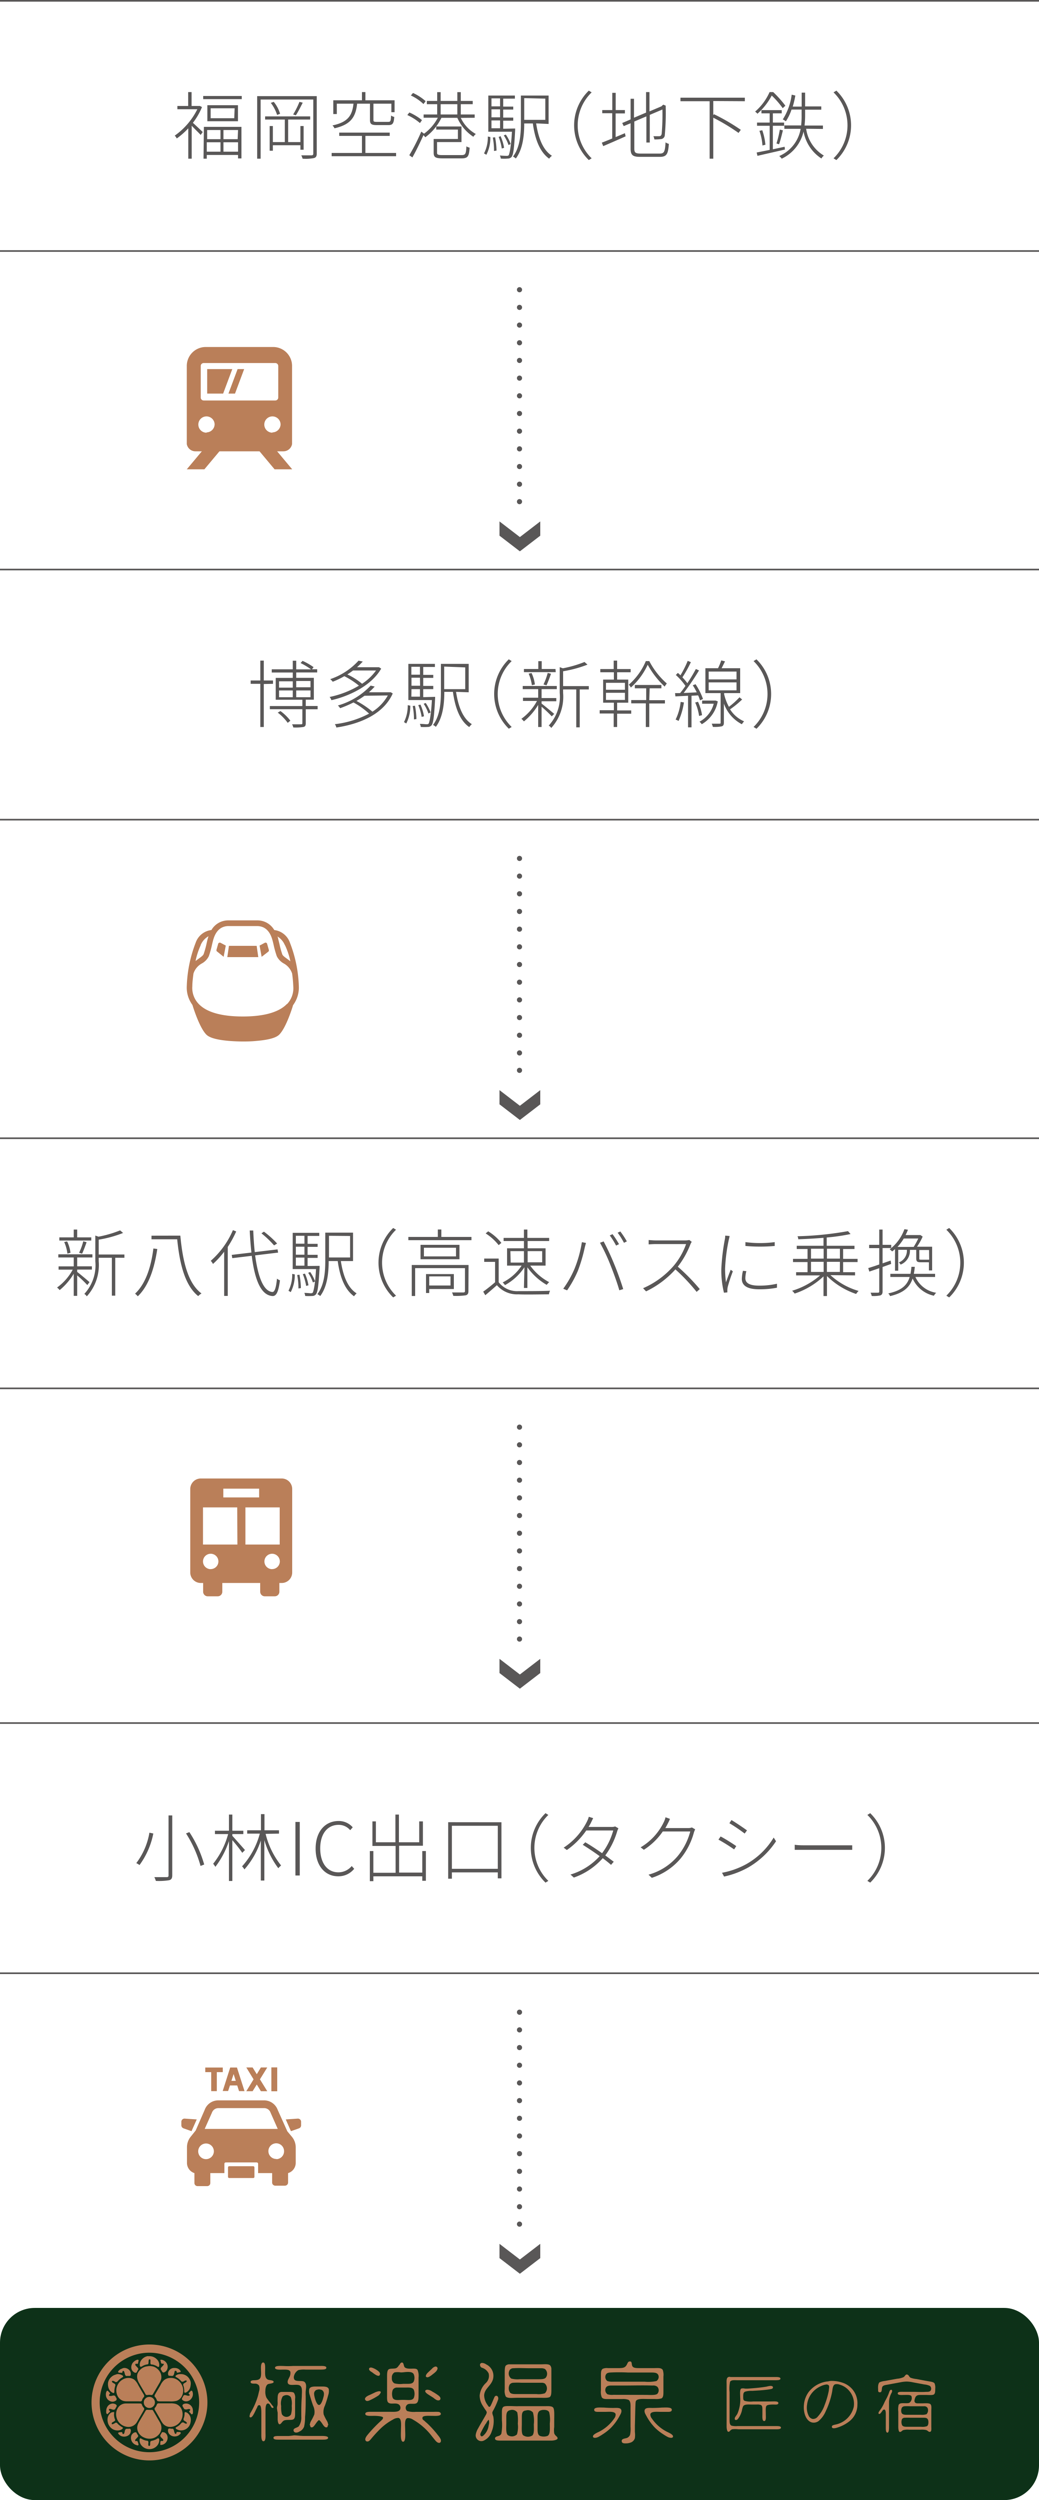 <?xml version="1.0" encoding="UTF-8"?>
<svg xmlns="http://www.w3.org/2000/svg" id="レイヤー_1" data-name="レイヤー 1" viewBox="0 0 164.6 395.91">
  <defs>
    <style>.cls-1,.cls-3,.cls-4{fill:none;stroke:#595757;}.cls-1{stroke-miterlimit:10;stroke-width:0.26px;}.cls-2{fill:#595757;}.cls-3,.cls-4{stroke-linecap:round;stroke-linejoin:round;stroke-width:0.82px;}.cls-4{stroke-dasharray:0 2.8;}.cls-5,.cls-7{fill:#ba7f59;}.cls-6{fill:#0d3118;}.cls-7{fill-rule:evenodd;}</style>
  </defs>
  <line class="cls-1" y1="0.13" x2="164.6" y2="0.13"></line>
  <line class="cls-1" x1="164.6" y1="39.75" y2="39.75"></line>
  <line class="cls-1" y1="90.19" x2="164.6" y2="90.19"></line>
  <line class="cls-1" x1="164.6" y1="129.8" y2="129.8"></line>
  <path class="cls-2" d="M32,16.83a10.69,10.69,0,0,1-1.44,2.49c.39.35,1.31,1.21,1.56,1.46l-.33.46c-.27-.31-1-1-1.42-1.46V25h-.54V20.19A11.92,11.92,0,0,1,28,21.8a1.47,1.47,0,0,0-.32-.45,11.21,11.21,0,0,0,3.58-4.18H28.1v-.52h1.71v-2.2h.54v2.2h1.2l.12,0Zm6.3-1.76v.5H32.19v-.5Zm-6,4.89h5.95v5h-.54v-.55H32.76V25h-.52Zm.52.5v1.45h2.11V20.46Zm2.11,3.43V22.4H32.76v1.49Zm2.77-7.36v2.54H32.85V16.53Zm-.53.49H33.37v1.57h3.74Zm.54,3.44H35.4v1.45h2.25Zm0,3.43V22.4H35.4v1.49Z" transform="translate(0 0.13)"></path>
  <path class="cls-2" d="M50.18,24.21c0,.4-.13.6-.43.69a6.81,6.81,0,0,1-1.81.1,3.24,3.24,0,0,0-.21-.53c.76,0,1.43,0,1.61,0s.29-.07.29-.27V15.63H41.29V25h-.55V15.09h9.44Zm-2.59-.63v-.71H43.23v.87h-.51V19.83h.51v2.54h1.89V18.8H42v-.5h7.14v.5H45.65v3.57h1.94V19.83h.51v3.75ZM43.37,16a5.32,5.32,0,0,1,1,1.89l-.47.18a6.34,6.34,0,0,0-1-1.91Zm4.59.13c-.34.67-.74,1.47-1.09,2L46.44,18a13.4,13.4,0,0,0,1-2Z" transform="translate(0 0.13)"></path>
  <path class="cls-2" d="M62.75,24.09v.52H52.54v-.52h4.8v-2.7h-3.6v-.52h8v.52H57.89v2.7Zm-6.17-7.8c-.24,2.13-1,3.3-3.59,3.9a1.53,1.53,0,0,0-.32-.46c2.46-.51,3.12-1.57,3.33-3.44H53.36v1.64H52.8V15.75h4.54v-1.3h.55v1.3h4.62v1.89H62V16.29H59.16v2.57c0,.27.08.31.56.31h1.77c.37,0,.43-.11.46-1a1.79,1.79,0,0,0,.51.22c-.07,1-.24,1.29-.91,1.29H59.7c-.85,0-1.09-.16-1.09-.82V16.29Z" transform="translate(0 0.13)"></path>
  <path class="cls-2" d="M66.53,19.36a8.38,8.38,0,0,0-2-1.27l.32-.41a8.81,8.81,0,0,1,2,1.21ZM73,18.54a5.73,5.73,0,0,0,2.38,2.55,1.81,1.81,0,0,0-.39.44,6.89,6.89,0,0,1-2.54-3H69.93a8.26,8.26,0,0,1-2.56,3.08,1.71,1.71,0,0,0-.29-.33c-.52,1.16-1.19,2.54-1.75,3.52l-.49-.35a31.49,31.49,0,0,0,1.9-3.74l.44.33v0a7.3,7.3,0,0,0,2.18-2.53H67.11V18h2.15V16.37H67.62v-.52h1.64V14.46h.55v1.39h2.64V14.46H73v1.39h1.89v.52H73V18h2.2v.52Zm-5.91-2.19a7.42,7.42,0,0,0-2-1.36l.34-.4a8.13,8.13,0,0,1,2,1.3Zm6,8.08c.64,0,.74-.17.8-1.39a1.32,1.32,0,0,0,.51.21c-.09,1.39-.28,1.7-1.28,1.7H70.17c-1.15,0-1.47-.15-1.47-.9V21.88h3.84V20.39H69.11V19.9h4v2.47H69.24v1.68c0,.31.14.38.92.38ZM69.81,18h2.64V16.37H69.81Z" transform="translate(0 0.13)"></path>
  <path class="cls-2" d="M76.68,24.16a5.55,5.55,0,0,0,.6-2.67l.4.08a5.81,5.81,0,0,1-.63,2.81Zm4.93-3.94s0,.18,0,.28c-.15,2.9-.29,3.89-.58,4.24a.79.79,0,0,1-.61.24,5.88,5.88,0,0,1-1.09,0,1.35,1.35,0,0,0-.14-.49c.47.05.9.06,1.06.06s.27,0,.35-.13.37-1.16.5-3.69H77.36V15h4.21v.49H79.72v1.26h1.59v.47H79.72v1.27h1.59v.49H79.72v1.28Zm-3.75-4.77v1.26h1.36V15.45Zm1.36,1.73H77.86v1.27h1.36Zm-1.36,3h1.36V18.94H77.86Zm.57,1.43a11.71,11.71,0,0,1,.23,2.11l-.4.06a10.92,10.92,0,0,0-.19-2.13Zm.87-.18a7.41,7.41,0,0,1,.56,1.85l-.37.11A8,8,0,0,0,79,21.56Zm1.26,1.41a6.73,6.73,0,0,0-.75-1.53l.32-.13a6.12,6.12,0,0,1,.77,1.5Zm4.38-3.43c.35,2.33,1.08,4.23,2.5,5.13A1.76,1.76,0,0,0,87,25c-1.46-1.05-2.23-3-2.59-5.58H83.05c0,1.74-.17,4-1.33,5.55a2.26,2.26,0,0,0-.45-.31c1.15-1.51,1.25-3.68,1.25-5.37V15h4.39v4.5Zm-1.89-4v3.44h3.34V15.49Z" transform="translate(0 0.13)"></path>
  <path class="cls-2" d="M93.28,14.22l.45.28a7.27,7.27,0,0,0,0,10.44l-.45.28a7.66,7.66,0,0,1,0-11Z" transform="translate(0 0.13)"></path>
  <path class="cls-2" d="M97.53,21.58c.47-.2,1-.42,1.47-.62l.11.5c-1.25.56-2.55,1.13-3.55,1.55l-.22-.55c.45-.17,1-.39,1.65-.66v-4H95.41V17.3H97V14.57h.54V17.3H99v.53H97.53Zm7,2.61c.71,0,.82-.35.91-1.78a1.45,1.45,0,0,0,.52.24c-.11,1.57-.31,2.06-1.43,2.06h-3.11c-1.17,0-1.52-.26-1.52-1.32v-4l-1.09.45-.24-.49,1.33-.57V15.51h.54v3l1.91-.81V14.45h.54v3.06l1.89-.8.18-.17.11-.1.39.16,0,.13a38.64,38.64,0,0,1-.14,4.53.66.66,0,0,1-.65.64,6.9,6.9,0,0,1-1,.05,1.78,1.78,0,0,0-.16-.51c.32,0,.76,0,.92,0s.32-.06.39-.36a34.91,34.91,0,0,0,.12-3.87l-2,.85v4.38h-.54V18.3l-1.91.81v4.31c0,.6.17.77,1,.77Z" transform="translate(0 0.13)"></path>
  <path class="cls-2" d="M113,15.87V18.1l.12-.14a32.25,32.25,0,0,1,4.24,2.47l-.36.49a31.37,31.37,0,0,0-4-2.41V25h-.58v-9.1h-4.62v-.56H118v.56Z" transform="translate(0 0.13)"></path>
  <path class="cls-2" d="M124,17A14.28,14.28,0,0,0,122.26,15,10.25,10.25,0,0,1,120,17.88a3.81,3.81,0,0,0-.37-.34,8.83,8.83,0,0,0,2.29-3.09h.57a17.12,17.12,0,0,1,1.93,2.16Zm.35,6.55c-1.55.36-3.16.72-4.35,1l-.13-.53,2.06-.41V19.79h-2v-.51h2V17.82h-1.3v-.51h3.21v.51h-1.4v1.46h1.78v.51h-1.78v3.72l1.86-.4Zm-3.59-3.06a9.86,9.86,0,0,1,.5,2.3l-.47.12a8.89,8.89,0,0,0-.48-2.32Zm2.25,2.1a16.08,16.08,0,0,0,.53-2.2l.49.12c-.18.74-.4,1.63-.61,2.21Zm4.7-2.33a5.92,5.92,0,0,0,2.81,4.25,1.57,1.57,0,0,0-.39.46,6.44,6.44,0,0,1-2.83-4.27A6.32,6.32,0,0,1,123.84,25a2.16,2.16,0,0,0-.39-.42,5.75,5.75,0,0,0,3.39-4.31h-2.58v-.54h2.66a13.89,13.89,0,0,0,.07-1.68v-.83H125.4a8,8,0,0,1-.9,1.86,3.18,3.18,0,0,0-.49-.3,9.51,9.51,0,0,0,1.41-3.92L126,15a14.94,14.94,0,0,1-.41,1.75H127V14.54h.55v2.18h2.56v.52h-2.56v.83a14,14,0,0,1-.09,1.68h2.91v.54Z" transform="translate(0 0.13)"></path>
  <path class="cls-2" d="M132.5,25.22l-.45-.28a7.27,7.27,0,0,0,0-10.44l.45-.28a7.66,7.66,0,0,1,0,11Z" transform="translate(0 0.13)"></path>
  <path class="cls-2" d="M41.79,108.19V115h-.55v-6.84H39.71v-.53h1.53v-3.15h.55v3.15h1.46v.53Zm8.53,4H48.44v2.21c0,.33-.07.51-.35.59a7.86,7.86,0,0,1-1.63.08,1.71,1.71,0,0,0-.19-.5h1.41c.19,0,.22-.06.22-.18v-2.21H42.75v-.5H47.9v-1H43.68v-3.46h2.7v-.85H43.05v-.51h3.33V104.5h.55v1.37h2.35a11.37,11.37,0,0,0-1.66-1l.31-.35a10.38,10.38,0,0,1,1.75,1l-.26.33h.83v.51H46.93v.85h2.79v3.46H48.44v1h1.88Zm-5.89.28A7.4,7.4,0,0,1,46,114l-.42.34A7.64,7.64,0,0,0,44,112.72Zm-.22-3.71h2.17v-1H44.21Zm0,1.52h2.17v-1.07H44.21Zm2.72-2.57v1h2.26v-1Zm2.26,1.5H46.93v1.07h2.26Z" transform="translate(0 0.13)"></path>
  <path class="cls-2" d="M60.39,105.75c-1.5,2.65-5,4.35-7.89,5a1.6,1.6,0,0,0-.28-.51,15,15,0,0,0,4.64-1.79,12.3,12.3,0,0,0-2.31-1.5,13.06,13.06,0,0,1-1.84.88,1.94,1.94,0,0,0-.4-.41,10.69,10.69,0,0,0,4.49-2.93l.67.14a11.09,11.09,0,0,1-.91.9h3.37l.12,0Zm1.83,3.94c-1.49,3.33-5.28,4.84-8.93,5.39a1.81,1.81,0,0,0-.24-.53,15.43,15.43,0,0,0,5.42-1.67A12.69,12.69,0,0,0,56,111.11a18,18,0,0,1-2.12.91,2.06,2.06,0,0,0-.35-.43,11.41,11.41,0,0,0,5.19-3.15l.64.15a9.93,9.93,0,0,1-.92.91h3.37l.11,0Zm-6.29-3.64c-.28.21-.58.42-.9.62a10.89,10.89,0,0,1,2.33,1.48,8.39,8.39,0,0,0,2.21-2.1Zm1.81,4a12.66,12.66,0,0,1-1.27.82A13.91,13.91,0,0,1,59,112.57,7.25,7.25,0,0,0,61.44,110Z" transform="translate(0 0.13)"></path>
  <path class="cls-2" d="M64,114.22a5.75,5.75,0,0,0,.59-2.68l.41.08a5.94,5.94,0,0,1-.64,2.82Zm4.93-4a1.83,1.83,0,0,1,0,.28c-.15,2.91-.29,3.9-.58,4.25a.77.77,0,0,1-.6.24,8.4,8.4,0,0,1-1.09,0,1.38,1.38,0,0,0-.15-.49c.47,0,.9.06,1.06.06s.27,0,.35-.13.37-1.16.5-3.7H64.69V105H68.9v.49H67.05v1.25h1.59v.48H67.05v1.27h1.59V109H67.05v1.27Zm-3.76-4.76v1.25h1.36v-1.25Zm1.36,1.73H65.19v1.27h1.36Zm-1.36,3h1.36V109H65.19Zm.57,1.44a11.71,11.71,0,0,1,.23,2.11l-.39.06a11,11,0,0,0-.2-2.13Zm.87-.18a7.41,7.41,0,0,1,.56,1.85l-.37.1a8,8,0,0,0-.54-1.87Zm1.26,1.41a6.57,6.57,0,0,0-.75-1.54l.32-.13a7,7,0,0,1,.78,1.5Zm4.38-3.43c.35,2.32,1.08,4.23,2.5,5.12a2.25,2.25,0,0,0-.41.46c-1.46-1-2.23-3-2.59-5.58H70.39c0,1.74-.18,4-1.34,5.54a2.35,2.35,0,0,0-.45-.3c1.15-1.51,1.25-3.68,1.25-5.37V105h4.4v4.5Zm-1.88-4V109h3.33v-3.44Z" transform="translate(0 0.13)"></path>
  <path class="cls-2" d="M80.61,104.28l.45.28a7.26,7.26,0,0,0,0,10.43l-.45.28a7.67,7.67,0,0,1,0-11Z" transform="translate(0 0.13)"></path>
  <path class="cls-2" d="M87.41,113.31a19.46,19.46,0,0,0-1.61-1.52V115h-.54v-3.5A10.19,10.19,0,0,1,83,114.11a2.57,2.57,0,0,0-.4-.41,8.41,8.41,0,0,0,2.47-2.83H82.85v-.51h2.41V109H82.81v-.5h5.4v.5H85.8v1.41h2.33v.51H85.8v.37c.47.35,1.68,1.36,2,1.63Zm.63-7H83v-.5h2.28v-1.24h.54v1.24H88Zm-3.78,2.07a7.15,7.15,0,0,0-.51-1.83l.46-.1a5.92,5.92,0,0,1,.53,1.81Zm1.84-.12a10.53,10.53,0,0,0,.67-1.83l.52.14c-.21.62-.49,1.35-.71,1.83Zm7.18.79H91.84v6h-.55v-6H89.21v.54a7.36,7.36,0,0,1-1.88,5.56,1.22,1.22,0,0,0-.4-.38,6.71,6.71,0,0,0,1.74-5.18v-4.07l.5.18a18.36,18.36,0,0,0,3.43-1l.47.42a19,19,0,0,1-3.86,1.05v2.35h4.07Z" transform="translate(0 0.13)"></path>
  <path class="cls-2" d="M97.77,112.37H100v.52H97.77V115h-.55v-2.14H95v-.52h2.25v-1.19h-1.7v-3.66h1.7v-1.16H95.1v-.51h2.12v-1.34h.55v1.34h2.14v.51H97.77v1.16h1.76v3.66H97.77ZM96,109.1h3V108H96Zm0,1.61h3v-1.13H96Zm6.86-6.15a12.32,12.32,0,0,0,2.78,3.55,3,3,0,0,0-.34.49,13.91,13.91,0,0,1-2.69-3.46,11.06,11.06,0,0,1-2.67,3.61,1.58,1.58,0,0,0-.33-.45,10.14,10.14,0,0,0,2.7-3.74Zm0,6.19h2.48v.52h-2.48V115h-.55v-3.75H100v-.52h2.37v-1.86h-1.8v-.53h4.21v.53h-1.86Z" transform="translate(0 0.13)"></path>
  <path class="cls-2" d="M109.55,110.05v5H109v-5l-2,.1-.06-.52.8,0c.27-.32.56-.72.85-1.14a10.3,10.3,0,0,0-1.52-1.73l.32-.33a4.73,4.73,0,0,1,.41.38,16.91,16.91,0,0,0,1.15-2.29l.5.21a19.48,19.48,0,0,1-1.34,2.4,8.55,8.55,0,0,1,.78.93,25.68,25.68,0,0,0,1.35-2.25l.5.23a39.26,39.26,0,0,1-2.43,3.57l2.07-.1a10.87,10.87,0,0,0-.63-1.12l.44-.17a10.47,10.47,0,0,1,1.18,2.34l-.48.22a5.65,5.65,0,0,0-.29-.79Zm-1.2,1.06a11.08,11.08,0,0,1-.85,2.93,2.92,2.92,0,0,0-.47-.22,8.47,8.47,0,0,0,.8-2.8Zm2.23-.11a8,8,0,0,1,.64,2.12l-.47.13a7.85,7.85,0,0,0-.62-2.13Zm3.13-.06a5.25,5.25,0,0,1-2.54,3.62,1.52,1.52,0,0,0-.36-.4,4.55,4.55,0,0,0,2.26-2.85h-1.84v-.5h2.15Zm3.86-.3a15.34,15.34,0,0,1-1.91,1.56,4.9,4.9,0,0,0,2.22,1.9,2.91,2.91,0,0,0-.35.46,5.93,5.93,0,0,1-2.85-3.27v3c0,.34-.07.5-.32.6a5.91,5.91,0,0,1-1.43.09,2.59,2.59,0,0,0-.18-.51c.58,0,1.08,0,1.22,0s.19,0,.19-.18v-4.66h-2.41v-3.94h2a9,9,0,0,0,.51-1.24l.6.15c-.17.36-.37.75-.54,1.09h2.94v3.94h-2.54v.17a7.54,7.54,0,0,0,.76,2,12.53,12.53,0,0,0,1.67-1.51Zm-5.3-3.18h4.41v-1.24h-4.41Zm0,1.73h4.41v-1.26h-4.41Z" transform="translate(0 0.13)"></path>
  <path class="cls-2" d="M119.84,115.27l-.46-.28a7.26,7.26,0,0,0,0-10.43l.46-.28a7.67,7.67,0,0,1,0,11Z" transform="translate(0 0.13)"></path>
  <line class="cls-3" x1="82.3" y1="45.88" x2="82.3" y2="45.88"></line>
  <line class="cls-4" x1="82.3" y1="48.68" x2="82.3" y2="78.05"></line>
  <line class="cls-3" x1="82.3" y1="79.44" x2="82.3" y2="79.44"></line>
  <polygon class="cls-2" points="85.59 84.83 82.36 87.31 79.13 84.83 79.13 82.57 82.36 85.05 85.59 82.57 85.59 84.83"></polygon>
  <line class="cls-3" x1="82.3" y1="135.94" x2="82.3" y2="135.94"></line>
  <line class="cls-4" x1="82.3" y1="138.74" x2="82.3" y2="168.1"></line>
  <line class="cls-3" x1="82.3" y1="169.5" x2="82.3" y2="169.5"></line>
  <polygon class="cls-2" points="85.59 174.88 82.36 177.36 79.13 174.88 79.13 172.63 82.36 175.11 85.59 172.63 85.59 174.88"></polygon>
  <line class="cls-1" y1="180.25" x2="164.6" y2="180.25"></line>
  <line class="cls-1" x1="164.6" y1="219.86" y2="219.86"></line>
  <path class="cls-2" d="M13.83,203.37a17.57,17.57,0,0,0-1.6-1.53v3.24h-.55v-3.5a10,10,0,0,1-2.23,2.59,2.65,2.65,0,0,0-.41-.41,8.42,8.42,0,0,0,2.48-2.83H9.28v-.52h2.4V199H9.24v-.5h5.4v.5H12.23v1.4h2.33v.52H12.23v.37c.46.35,1.67,1.36,1.95,1.62Zm.63-7.05H9.4v-.5h2.28v-1.24h.55v1.24h2.23Zm-3.78,2.07a6.57,6.57,0,0,0-.51-1.84l.47-.09a5.86,5.86,0,0,1,.53,1.8Zm1.85-.13a9.9,9.9,0,0,0,.66-1.82l.53.14c-.21.61-.49,1.35-.71,1.82Zm7.18.79H18.26v6h-.54v-6H15.64v.55a7.36,7.36,0,0,1-1.89,5.56,1.21,1.21,0,0,0-.39-.39,6.68,6.68,0,0,0,1.74-5.17v-4.07l.5.18a18.36,18.36,0,0,0,3.43-1l.47.41a18.53,18.53,0,0,1-3.86,1.06v2.35h4.07Z" transform="translate(0 0.13)"></path>
  <path class="cls-2" d="M24.92,197.66c-.41,2.68-1.2,5.68-3.09,7.49a4.26,4.26,0,0,0-.43-.42c1.83-1.71,2.58-4.63,2.9-7.15Zm3.65-2.12c.38,4.15,1.23,7.58,3.35,9.16a2.45,2.45,0,0,0-.52.42c-2.07-1.66-2.93-5-3.33-9H24v-.57Z" transform="translate(0 0.13)"></path>
  <path class="cls-2" d="M37.42,194.88a17.19,17.19,0,0,1-1.34,2.46v7.75h-.57v-7a13.4,13.4,0,0,1-1.77,1.94,2.38,2.38,0,0,0-.35-.5,13.5,13.5,0,0,0,3.51-4.86Zm3,3.79c.45,3.36,1.31,5.69,2.73,5.8.38,0,.59-.72.73-2.12a1.5,1.5,0,0,0,.47.27c-.23,1.87-.59,2.51-1.17,2.49-1.9-.12-2.83-2.69-3.3-6.37l-3.08.37-.09-.52,3.12-.37c-.12-1.08-.21-2.26-.27-3.49h.56c.05,1.21.13,2.36.24,3.42l3.61-.43.09.51Zm3-1.58a15.58,15.58,0,0,0-2-1.91l.39-.27a14.69,14.69,0,0,1,2.09,1.88Z" transform="translate(0 0.13)"></path>
  <path class="cls-2" d="M45.7,204.27a5.56,5.56,0,0,0,.59-2.67l.41.08a5.87,5.87,0,0,1-.64,2.81Zm4.93-3.94s0,.19,0,.28c-.16,2.91-.3,3.9-.59,4.24a.74.74,0,0,1-.6.25,8.41,8.41,0,0,1-1.09,0,1.35,1.35,0,0,0-.14-.49c.46,0,.89.06,1,.06s.27,0,.35-.13.38-1.17.5-3.7H46.37v-5.74h4.21v.49H48.73v1.25h1.59v.48H48.73v1.26h1.59v.49H48.73v1.28Zm-3.76-4.76v1.25h1.36v-1.25Zm1.36,1.73H46.87v1.26h1.36Zm-1.36,3h1.36v-1.28H46.87Zm.57,1.43a11.91,11.91,0,0,1,.23,2.12l-.39.06a10.91,10.91,0,0,0-.2-2.13Zm.87-.17a7.41,7.41,0,0,1,.56,1.85l-.37.1a8.48,8.48,0,0,0-.53-1.87Zm1.26,1.4a6.52,6.52,0,0,0-.75-1.53l.32-.13a6.36,6.36,0,0,1,.78,1.5ZM54,199.57c.35,2.32,1.08,4.23,2.5,5.12a2,2,0,0,0-.41.46c-1.46-1.05-2.23-3-2.59-5.58H52.07c0,1.74-.18,4-1.34,5.54a2.08,2.08,0,0,0-.45-.3c1.15-1.51,1.25-3.69,1.25-5.37v-4.37h4.4v4.5Zm-1.88-4V199h3.34V195.6Z" transform="translate(0 0.13)"></path>
  <path class="cls-2" d="M62.29,194.33l.45.28a7.27,7.27,0,0,0,0,10.44l-.45.28a7.66,7.66,0,0,1,0-11Z" transform="translate(0 0.13)"></path>
  <path class="cls-2" d="M74.69,195.75v.51h-10v-.51h4.67v-1.18h.56v1.18Zm-.48,8.57c0,.37-.09.56-.4.67a10.53,10.53,0,0,1-2,.09,2.7,2.7,0,0,0-.2-.54c.89,0,1.59,0,1.79,0s.26-.07.26-.23v-3.62H65.77v4.41h-.54v-4.91h9ZM72.79,197v2.28H66.62V197Zm-.55.46H67.16v1.37h5.08ZM68,204v.63h-.51v-3H71.9V204ZM68,202v1.44h3.37V202Z" transform="translate(0 0.13)"></path>
  <path class="cls-2" d="M79,202.92a3.7,3.7,0,0,0,3.14,1.41c1.2,0,3.78,0,5-.06a2.24,2.24,0,0,0-.18.57c-1.2,0-3.63.06-4.84,0a4.19,4.19,0,0,1-3.4-1.45c-.59.53-1.21,1.06-1.84,1.59l-.33-.57c.56-.39,1.26-.95,1.88-1.48V199.7H76.71v-.53H79ZM79,197.05a8.43,8.43,0,0,0-2.06-1.86l.4-.33a8,8,0,0,1,2.09,1.83Zm4.08,3.5A8.73,8.73,0,0,1,80,203.38a2.93,2.93,0,0,0-.36-.43,7.66,7.66,0,0,0,3-2.66H80.33v-2.74H83V196.4H79.78v-.5H83v-1.32h.55v1.32H87v.5H83.59v1.15h2.84v2.74H84A8.61,8.61,0,0,0,87,202.91a3.1,3.1,0,0,0-.39.43,9.77,9.77,0,0,1-3.06-2.78v3.27H83Zm-2.18-.74H83V198H80.86ZM83.59,198v1.77h2.3V198Z" transform="translate(0 0.13)"></path>
  <path class="cls-2" d="M92.18,196.58l.65.12-.18.67a25.15,25.15,0,0,1-1.09,3.72,17.45,17.45,0,0,1-1.72,3.12l-.61-.26A15.92,15.92,0,0,0,91,200.83,19,19,0,0,0,92.18,196.58Zm2.87.09.58-.21a39.08,39.08,0,0,1,1.68,3.61c.5,1.19,1.12,2.94,1.42,3.94l-.62.19c-.29-1.07-.89-2.71-1.38-3.94A29.69,29.69,0,0,0,95.05,196.67Zm3,.23-.45.22a11.59,11.59,0,0,0-1-1.61l.44-.2A14.62,14.62,0,0,1,98.07,196.9Zm1.24-.44-.44.22a12.64,12.64,0,0,0-1-1.6l.42-.2A13,13,0,0,1,99.31,196.46Z" transform="translate(0 0.13)"></path>
  <path class="cls-2" d="M109.38,196.91a14.11,14.11,0,0,1-2,3.55,31.78,31.78,0,0,1,3.48,3.55l-.5.44a30.15,30.15,0,0,0-3.36-3.56,14.94,14.94,0,0,1-4.65,3.48l-.47-.5a13.56,13.56,0,0,0,4.81-3.51,11,11,0,0,0,2-3.48h-4.87c-.37,0-1,.05-1.06.05v-.69c.07,0,.7.06,1.06.06h4.71a2.67,2.67,0,0,0,.67-.07l.39.3A1.76,1.76,0,0,0,109.38,196.91Z" transform="translate(0 0.13)"></path>
  <path class="cls-2" d="M115.45,196.23a26.67,26.67,0,0,0-.58,4.57,17.21,17.21,0,0,0,.14,2.14c.21-.61.54-1.48.75-2l.34.26a24.83,24.83,0,0,0-.81,2.46,2.43,2.43,0,0,0-.06.51c0,.12,0,.25,0,.36l-.54.05a14.78,14.78,0,0,1-.42-3.71,33.35,33.35,0,0,1,.55-4.69,3.12,3.12,0,0,0,.07-.64l.69.06C115.57,195.78,115.5,196,115.45,196.23Zm2.63,6.05c0,.55.33,1.18,2.15,1.18a12.31,12.31,0,0,0,2.86-.3v.63a14.31,14.31,0,0,1-2.83.25c-1.92,0-2.74-.62-2.74-1.65a6,6,0,0,1,.18-1.28l.54.06A4.62,4.62,0,0,0,118.08,202.28Zm4.65-5.71v.61a26.63,26.63,0,0,1-4.64,0v-.61A18,18,0,0,0,122.73,196.57Z" transform="translate(0 0.13)"></path>
  <path class="cls-2" d="M131.56,201.8a11.13,11.13,0,0,0,4.46,2.5,2.64,2.64,0,0,0-.39.48,12,12,0,0,1-4.62-2.84v3.17h-.55V202a12.34,12.34,0,0,1-4.57,2.72,2.47,2.47,0,0,0-.4-.45,12,12,0,0,0,4.43-2.43h-3.8v-.51h1.81v-1.6h-2.3v-.51h2.3v-1.56h-1.71v-.51h4.24v-1.26c-1.32.11-2.7.18-4,.23a1.14,1.14,0,0,0-.12-.48,52.18,52.18,0,0,0,8-.81l.41.46a31.41,31.41,0,0,1-3.78.55v1.31h4.4v.51h-1.8v1.56h2.29v.51h-2.29v1.6h1.89v.51Zm-3.08-2.62h2v-1.56h-2Zm0,2.11h2v-1.6h-2Zm2.53-3.67v1.56h2.05v-1.56Zm2.05,2.07H131v1.6h2.05Z" transform="translate(0 0.13)"></path>
  <path class="cls-2" d="M139.82,200.51v3.86c0,.37-.1.53-.35.64a5.24,5.24,0,0,1-1.37.09,1.74,1.74,0,0,0-.19-.52h1.17c.15,0,.21-.05.21-.21V200.7l-1.57.54-.17-.56c.47-.14,1.07-.34,1.74-.57v-2.59h-1.6V197h1.6v-2.42h.53V197h1.37v.52a7.05,7.05,0,0,0,2.09-3l.56.09a6.84,6.84,0,0,1-.38.84h2.26l.1,0,.35.25a9.27,9.27,0,0,1-.9,1.6h2.4v3.75h-.51v-1.29a.47.47,0,0,1-.17,0H145.9c-.59,0-.75-.11-.75-.64V197.8h-1a2.34,2.34,0,0,1-1.47,2.33,1.31,1.31,0,0,0-.29-.34,2,2,0,0,0,1.28-2H142.3v3.31h-.51v-3.43a5.81,5.81,0,0,1-.46.38,1.76,1.76,0,0,0-.39-.34l.25-.2h-1.37v2.42l1.28-.44.08.53Zm5.2,1.58a4.34,4.34,0,0,0,3.29,2.5,2,2,0,0,0-.36.47,4.77,4.77,0,0,1-3.37-2.73c-.47,1.41-1.45,2.29-3.57,2.79a1.42,1.42,0,0,0-.29-.43c2.08-.44,3-1.28,3.39-2.6h-3.06v-.5h3.19a11.07,11.07,0,0,0,.15-1.11h.53a8.77,8.77,0,0,1-.15,1.11h3.37v.5ZM143.18,196a8.33,8.33,0,0,1-1,1.33h2.56a10.44,10.44,0,0,0,.73-1.33Zm4,1.82h-1.54v1.35c0,.17,0,.18.32.18h1c.17,0,.22,0,.24,0h0Z" transform="translate(0 0.13)"></path>
  <path class="cls-2" d="M150.37,205.33l-.45-.28a7.27,7.27,0,0,0,0-10.44l.45-.28a7.66,7.66,0,0,1,0,11Z" transform="translate(0 0.13)"></path>
  <line class="cls-3" x1="82.3" y1="226" x2="82.3" y2="226"></line>
  <line class="cls-4" x1="82.3" y1="228.8" x2="82.3" y2="258.16"></line>
  <line class="cls-3" x1="82.3" y1="259.56" x2="82.3" y2="259.56"></line>
  <polygon class="cls-2" points="85.59 264.94 82.36 267.42 79.13 264.94 79.13 262.69 82.36 265.17 85.59 262.69 85.59 264.94"></polygon>
  <path class="cls-5" d="M44.64,234H31.8a1.67,1.67,0,0,0-1.66,1.66v13.23a1.67,1.67,0,0,0,1.66,1.66h.38v1.38a.73.73,0,0,0,.73.73h1.58a.73.73,0,0,0,.73-.73v-1.38h6v1.38a.73.73,0,0,0,.73.73h1.58a.73.73,0,0,0,.73-.73v-1.38h.38a1.66,1.66,0,0,0,1.65-1.66V235.65A1.66,1.66,0,0,0,44.64,234Zm-9.26,1.61h5.67V237H35.38Zm-2,12.75a1.22,1.22,0,1,1,1.22-1.22A1.22,1.22,0,0,1,33.35,248.35Zm4.23-3.9H32.16v-5.88h5.42Zm1.27,0v-5.88h5.43v5.88Zm4.24,3.9a1.22,1.22,0,1,1,1.21-1.22A1.22,1.22,0,0,1,43.09,248.35Z" transform="translate(0 0.13)"></path>
  <line class="cls-1" y1="272.86" x2="164.6" y2="272.86"></line>
  <line class="cls-1" x1="164.6" y1="312.48" y2="312.48"></line>
  <path class="cls-2" d="M24.29,290.22a12.49,12.49,0,0,1-2.19,5,2.57,2.57,0,0,0-.51-.31,11,11,0,0,0,2.08-4.82Zm3-2.86v9.46c0,.51-.15.71-.5.8a10.11,10.11,0,0,1-2.1.11,3.26,3.26,0,0,0-.24-.6c.91,0,1.71,0,1.95,0s.3-.08.3-.3v-9.47ZM30,290a18.51,18.51,0,0,1,2.35,5.13l-.58.23a18.72,18.72,0,0,0-2.3-5.15Z" transform="translate(0 0.13)"></path>
  <path class="cls-2" d="M38.38,293.28a22.35,22.35,0,0,0-1.57-2v6.46h-.54v-6.33a13.82,13.82,0,0,1-2.15,4.09,4.34,4.34,0,0,0-.35-.49,13,13,0,0,0,2.37-4.7H34.05v-.53h2.22v-2.56h.54v2.56h1.74v.53H36.81v.28c.36.39,1.68,1.88,2,2.25Zm3.7-3a12.89,12.89,0,0,0,2.45,5,4.56,4.56,0,0,0-.44.44,13.78,13.78,0,0,1-2.21-4.45v6.4h-.56v-6.34a12.94,12.94,0,0,1-2.6,4.58,2.62,2.62,0,0,0-.37-.49,12.57,12.57,0,0,0,2.81-5.18h-2v-.53h2.18v-2.56h.56v2.56h2.3v.53Z" transform="translate(0 0.13)"></path>
  <path class="cls-2" d="M46.8,288.39h.69v8.48H46.8Z" transform="translate(0 0.13)"></path>
  <path class="cls-2" d="M50,292.62c0-2.71,1.5-4.38,3.65-4.38a2.93,2.93,0,0,1,2.23,1l-.4.46a2.37,2.37,0,0,0-1.83-.85c-1.79,0-2.92,1.44-2.92,3.73s1.1,3.79,2.88,3.79a2.74,2.74,0,0,0,2.11-1l.39.44A3.19,3.19,0,0,1,53.59,297C51.49,297,50,295.33,50,292.62Z" transform="translate(0 0.13)"></path>
  <path class="cls-2" d="M67.47,293v4.71H66.9V297H59.15v.77h-.56V293h.56v3.44h3.52v-4.25H59V288.3h.55v3.31h3.09v-4.39h.56v4.39h3.21V288.3H67v3.86H63.23v4.25H66.9V293Z" transform="translate(0 0.13)"></path>
  <path class="cls-2" d="M79.44,288.44v8.88h-.58v-.94H71.59v1H71v-8.95Zm-.58,7.37V289H71.59v6.81Z" transform="translate(0 0.13)"></path>
  <path class="cls-2" d="M86.42,287l.45.28a7.27,7.27,0,0,0,0,10.44l-.45.28a7.66,7.66,0,0,1,0-11Z" transform="translate(0 0.13)"></path>
  <path class="cls-2" d="M93.61,288.54c-.1.2-.23.42-.37.64h3.59a1.62,1.62,0,0,0,.62-.08l.52.3a3.89,3.89,0,0,0-.2.49,12.21,12.21,0,0,1-1.88,3.8c.49.36.94.71,1.34,1l-.43.5c-.36-.33-.82-.69-1.31-1.06a11,11,0,0,1-4.58,3.07l-.53-.48A10.17,10.17,0,0,0,95,293.81c-.88-.64-1.84-1.28-2.68-1.8l.4-.4c.86.5,1.8,1.12,2.66,1.73a10.73,10.73,0,0,0,1.77-3.6H92.88a12.17,12.17,0,0,1-3.08,3.1l-.5-.38A10.57,10.57,0,0,0,93,288.3a3.84,3.84,0,0,0,.28-.73l.69.22C93.87,288,93.7,288.34,93.61,288.54Z" transform="translate(0 0.13)"></path>
  <path class="cls-2" d="M105.81,288.61a8.25,8.25,0,0,1-.41.75H109a1.53,1.53,0,0,0,.61-.1l.52.3a4.73,4.73,0,0,0-.2.5,11,11,0,0,1-2.08,4.09,10,10,0,0,1-4.59,3.09l-.52-.5a9.26,9.26,0,0,0,4.61-2.93,10.2,10.2,0,0,0,2-3.91H105a10.45,10.45,0,0,1-3,2.9l-.51-.39a9.3,9.3,0,0,0,3.67-4,3.2,3.2,0,0,0,.27-.76l.7.25C106.07,288.1,105.92,288.41,105.81,288.61Z" transform="translate(0 0.13)"></path>
  <path class="cls-2" d="M116.64,292.22l-.34.52a27.73,27.73,0,0,0-2.48-1.55l.34-.5C114.78,291,116.19,291.89,116.64,292.22Zm1.61,2.84a11.87,11.87,0,0,0,4.32-4.2l.37.59a13.28,13.28,0,0,1-4.39,4.14,13.86,13.86,0,0,1-3.84,1.45l-.33-.6A12.89,12.89,0,0,0,118.25,295.06Zm.09-5.33-.37.5a24.93,24.93,0,0,0-2.42-1.64l.33-.5C116.51,288.46,117.89,289.39,118.34,289.73Z" transform="translate(0 0.13)"></path>
  <path class="cls-2" d="M127.38,292.09h6.44c.6,0,1,0,1.19,0v.72c-.21,0-.64,0-1.18,0h-6.45c-.64,0-1.16,0-1.48,0V292C126.21,292.06,126.69,292.09,127.38,292.09Z" transform="translate(0 0.13)"></path>
  <path class="cls-2" d="M137.86,298l-.45-.28a7.27,7.27,0,0,0,0-10.44l.45-.28a7.66,7.66,0,0,1,0,11Z" transform="translate(0 0.13)"></path>
  <line class="cls-3" x1="82.3" y1="318.65" x2="82.3" y2="318.65"></line>
  <line class="cls-4" x1="82.3" y1="321.45" x2="82.3" y2="350.81"></line>
  <line class="cls-3" x1="82.3" y1="352.21" x2="82.3" y2="352.21"></line>
  <polygon class="cls-2" points="85.59 357.59 82.36 360.07 79.13 357.59 79.13 355.33 82.36 357.81 85.59 355.33 85.59 357.59"></polygon>
  <path class="cls-5" d="M31.17,335.5l-1.9-.13a.5.5,0,0,0-.54.5v.57a.51.51,0,0,0,.34.47l1.27.45Z" transform="translate(0 0.13)"></path>
  <path class="cls-5" d="M47.17,335.37l-1.9.13.82,1.86,1.28-.45a.5.5,0,0,0,.33-.47v-.57A.5.5,0,0,0,47.17,335.37Z" transform="translate(0 0.13)"></path>
  <path class="cls-5" d="M46.23,338.23l-.71-.85L44,334a2.3,2.3,0,0,0-2.16-1.52H34.58A2.29,2.29,0,0,0,32.42,334L31,337.25l-.8,1a2.66,2.66,0,0,0-.58,1.66v2.43A1.7,1.7,0,0,0,30.8,344v1.56a.49.49,0,0,0,.49.5h1.54a.49.49,0,0,0,.49-.5V344h2.23v-1.47a.21.21,0,0,1,.21-.22h4.91a.22.22,0,0,1,.22.22V344h2.22v1.49a.5.5,0,0,0,.5.5h1.53a.5.5,0,0,0,.5-.5V344a1.7,1.7,0,0,0,1.21-1.62v-2.41A2.64,2.64,0,0,0,46.23,338.23Zm-13.59,3.56a1.24,1.24,0,1,1,1.24-1.24A1.25,1.25,0,0,1,32.64,341.79ZM32.43,337l1.15-2.58v0a1.07,1.07,0,0,1,1-.71h7.28a1.06,1.06,0,0,1,1,.71v0L44,337Zm11.36,4.76A1.24,1.24,0,1,1,45,340.55,1.24,1.24,0,0,1,43.79,341.79Z" transform="translate(0 0.13)"></path>
  <rect class="cls-5" x="36.12" y="343.04" width="4.19" height="1.87" rx="0.18"></rect>
  <rect class="cls-5" x="42.99" y="327.39" width="0.93" height="3.78"></rect>
  <polygon class="cls-5" points="33.46 331.15 34.35 331.15 34.35 328.14 35.29 328.14 35.29 327.41 32.52 327.41 32.52 328.14 33.46 328.14 33.46 331.15"></polygon>
  <path class="cls-5" d="M36.43,330.12h1.15l.29.9h.87l-1.2-3.74H36.47L35.28,331h.86Zm.58-1.81.34,1.08h-.69Z" transform="translate(0 0.13)"></path>
  <polygon class="cls-5" points="41.33 331.16 40.68 330.1 40.02 331.16 39.02 331.16 40.17 329.28 39.02 327.4 40.02 327.4 40.68 328.47 41.33 327.4 42.34 327.4 41.18 329.28 42.34 331.16 41.33 331.16"></polygon>
  <rect class="cls-6" y="365.48" width="164.6" height="30.43" rx="5.5"></rect>
  <path class="cls-7" d="M115.72,376.29c.26,0,.71,0,1,0h6.15c.29,0,.76,0,.77.25s-.44.25-.74.26c-1,0-2,0-3,0h-3c-.5,0-1.06-.08-1.24.24a5.37,5.37,0,0,0-.08,1.64v3.46c0,.26,0,.56,0,.85,0,.48,0,.85.29,1a2.83,2.83,0,0,0,.95.07h6.13c.34,0,.77,0,.77.25s-.47.26-.74.26h-6a4,4,0,0,0-1,0,1,1,0,0,0-.3.21c-.07.07-.13.2-.31.18s-.26-.5-.26-.84c0-2.22,0-4.4,0-6.64,0-.61-.1-1.24.52-1.22Z" transform="translate(0 0.13)"></path>
  <path class="cls-7" d="M131.59,376.91a5.25,5.25,0,0,1,1.76.24,3.52,3.52,0,0,1,1.3.7,3.38,3.38,0,0,1,1.18,2.81,3.32,3.32,0,0,1-1.32,2.68,5.86,5.86,0,0,1-2,1c-.2.06-.68.16-.72-.12s.24-.31.46-.38a3.73,3.73,0,0,0,3-2.81,3.14,3.14,0,0,0-.7-2.53,3.05,3.05,0,0,0-1.52-1,1.32,1.32,0,0,0-.71-.06c-.42.13-.41.78-.51,1.28a12.62,12.62,0,0,1-1,3,4.09,4.09,0,0,1-1.15,1.56,1.31,1.31,0,0,1-1.06.2c-.94-.27-1.36-1.58-1.24-2.79a4,4,0,0,1,.73-2A4.44,4.44,0,0,1,131,377C131.18,377,131.38,376.93,131.59,376.91Zm-1.53.82a3.78,3.78,0,0,0-1.66,1.41,3.59,3.59,0,0,0-.54,1.52,2.89,2.89,0,0,0,.24,1.74.88.88,0,0,0,.64.53.93.93,0,0,0,.81-.37,5.2,5.2,0,0,0,1.09-1.84,13,13,0,0,0,.66-2.27c0-.24.13-.65,0-.83a.47.47,0,0,0-.42-.14A3,3,0,0,0,130.06,377.73Z" transform="translate(0 0.13)"></path>
  <path class="cls-7" d="M122,377.7c.17,0,.45,0,.45.23s-.22.24-.37.28c-.5.1-1.24.16-1.71.2l-1.2.07a3.61,3.61,0,0,0-1.14.13c-.26.13-.29.37-.29.78s0,.56.24.68a3.59,3.59,0,0,0,1.34.09h1.41c.48,0,.93,0,1.4,0s1.17-.08,1.18.24-.45.25-.76.25-.93,0-1.11.19-.12.79-.12,1.28.09,1.14-.26,1.14-.28-.73-.28-1.11v-.69c0-.34,0-.64-.27-.75a1.62,1.62,0,0,0-.61-.06h-.68c-.66,0-1.27-.08-1.49.27a2.75,2.75,0,0,0-.19.67,3.64,3.64,0,0,1-.52,1.18,1.06,1.06,0,0,1-.19.23.36.36,0,0,1-.31.09c-.18-.06-.15-.32,0-.53s.22-.31.3-.45a5.54,5.54,0,0,0,.44-2.62c0-.45-.09-1.21.17-1.37a1.23,1.23,0,0,1,.56,0,3.75,3.75,0,0,0,.59,0c1-.07,2-.16,2.87-.31A4,4,0,0,1,122,377.7Z" transform="translate(0 0.13)"></path>
  <path class="cls-7" d="M143.62,375.89c.16,0,.27.08.36.21a.94.94,0,0,0,.26.3,3.93,3.93,0,0,0,.95.21c.65.12,1.29.25,1.95.36.39.07.77.11.92.34a1.79,1.79,0,0,1,.1.85c0,.39,0,.72-.2.88s-.86.09-1.29.09H146c-.44,0-.71,0-.91.25a1.37,1.37,0,0,0-.16.36c-.12.37-.08.69.38.72.23,0,.49,0,.73,0,.46,0,1.16-.08,1.37.14s.13.69.13,1.07,0,.78,0,1.18,0,.78,0,1.21.08.89-.24.92a.43.43,0,0,1-.3-.14,1.06,1.06,0,0,0-.27-.15,3,3,0,0,0-.88-.06H144a2.8,2.8,0,0,0-.91.07c-.19.07-.34.32-.54.29s-.25-.53-.24-.93c0-.72,0-1.54,0-2.28a3.19,3.19,0,0,1,.06-1.1l.15-.15c.33-.2,1.16,0,1.53-.15a.91.91,0,0,0,.34-1.06c-.15-.24-.68-.19-1.11-.19s-1.05.08-1.06-.24.6-.25,1.12-.25,1,0,1.34,0c.6,0,1.34.05,2,0,.38,0,.67,0,.79-.27a.58.58,0,0,0-.15-.67,2.59,2.59,0,0,0-.87-.23l-1.83-.34a5.12,5.12,0,0,0-1-.12,5.71,5.71,0,0,0-1,.12l-1.84.34c-.42.08-.86.1-1,.38s0,.86-.37.86-.28-.25-.3-.57,0-.78.21-1a2.82,2.82,0,0,1,.9-.23l1.92-.35a3,3,0,0,0,.91-.21C143.34,376.26,143.38,375.94,143.62,375.89Zm-.73,5.23a1.05,1.05,0,0,0-.06.85c.16.34.6.3,1.11.3h1.94a2.35,2.35,0,0,0,.9-.09.9.9,0,0,0,.16-1,.61.61,0,0,0-.57-.26c-.77,0-1.47,0-2.19,0a8.78,8.78,0,0,0-.89,0A.58.58,0,0,0,142.89,381.12Zm0,1.85a1.32,1.32,0,0,0,0,.9c.15.34.58.3,1.11.3h1.94a2.19,2.19,0,0,0,.9-.09c.18-.1.24-.34.24-.63,0-.5-.19-.7-.64-.71-.76,0-1.48,0-2.19,0a8.94,8.94,0,0,0-.9,0A.52.52,0,0,0,142.87,383Z" transform="translate(0 0.13)"></path>
  <path class="cls-7" d="M141.25,378.32c.15.15.06.35,0,.47a3.3,3.3,0,0,0-.41,1.38c0,1.28,0,2.54,0,3.93,0,.36,0,1-.25,1s-.26-.46-.26-.77c0-.75,0-1.33,0-2.07,0-.3,0-.76-.21-.81s-.32.19-.44.35-.28.41-.45.32.06-.41.11-.48.22-.29.3-.42a7,7,0,0,0,.49-.94c.16-.34.33-.6.48-.95a5.31,5.31,0,0,0,.21-.51C140.91,378.57,141,378.25,141.25,378.32Z" transform="translate(0 0.13)"></path>
  <path class="cls-7" d="M100.7,380.24c.08-.59,1.13-.47,1.9-.47l1.14,0a2.91,2.91,0,0,0,1.07-.1c.31-.2.29-.69.29-1.16v-2.28a2.46,2.46,0,0,0-.1-1.05c-.22-.37-.75-.31-1.3-.3-.84,0-1.56,0-2.35,0-.56,0-1,0-1.17-.31s0-.8-.43-.74c-.27,0-.33.29-.45.5-.23.45-.55.55-1.24.55s-1.17,0-1.76,0a1.73,1.73,0,0,0-.79.1c-.3.17-.31.58-.31,1.05v2.38a2.31,2.31,0,0,0,.13,1.09c.21.3.58.28,1.11.28.72,0,1.4,0,2.12,0a2.55,2.55,0,0,1,1,.12c.4.24.33.89.33,1.52,0,1,0,1.79,0,2.74a4.85,4.85,0,0,1-.08,1.31,1,1,0,0,1-.4.43c-.29.15-.91.11-.92.5s.35.41.68.4a2.17,2.17,0,0,0,.88-.19,1.09,1.09,0,0,0,.53-.64,4,4,0,0,0,0-1v-1C100.61,383.34,100.64,380.63,100.7,380.24ZM96,375.89c.11-.19.29-.28.63-.31a27.07,27.07,0,0,1,2.85,0c.31,0,.61,0,.91,0,.92,0,1.89,0,2.85,0,.52,0,.91.05,1.06.43a.78.78,0,0,1-.31.92,6.32,6.32,0,0,1-1.89.1h-5a2.44,2.44,0,0,1-.88-.1A.8.8,0,0,1,96,375.89Zm1.18,3.22a2.55,2.55,0,0,1-.93-.08.81.81,0,0,1-.29-1c.11-.25.32-.36.72-.39.58,0,1.32,0,1.94,0,1.58,0,3.16-.05,4.78,0a1,1,0,0,1,.74.2.84.84,0,0,1,0,1.11c-.3.26-1.22.17-1.86.17Z" transform="translate(0 0.13)"></path>
  <path class="cls-7" d="M43.3,381.18c-.29.05-.34-.17-.43-.32s-.22-.38-.41-.38c-.4,0-.4.76-.4,1.27v3.35c0,.48.08,1.34-.31,1.36s-.35-.83-.35-1.25c0-1.23,0-2,0-3.16,0-.46,0-1.28-.3-1.3s-.31.27-.41.45c-.21.39-.34.75-.59,1.14-.11.17-.28.41-.48.33s0-.45,0-.59a11.6,11.6,0,0,0,1.26-2.85c.05-.2.1-.43.16-.67a1.43,1.43,0,0,0,0-.91.74.74,0,0,0-.65-.31c-.35,0-.69,0-.69-.26s.34-.27.53-.28c.61,0,1-.1,1.09-.6.15-.67-.17-1.84.24-2.18.4-.16.45.36.45.81,0,.86-.12,1.64.45,1.88.21.1.87.06.89.34s-.66.27-.89.37-.42.49-.42,1.06a2.25,2.25,0,0,0,.17,1.08,7.59,7.59,0,0,0,.59.78c.1.12.2.27.3.4S43.39,381,43.3,381.18Z" transform="translate(0 0.13)"></path>
  <path class="cls-7" d="M80.76,374.28c1.55,0,3.3,0,4.93,0,.49,0,1.25-.1,1.48.19a.87.87,0,0,1,.18.5c0,.22,0,.43,0,.66v2.62c0,.51,0,.95-.21,1.17s-1.06.16-1.64.16H81.84c-.59,0-1.44.13-1.72-.21a2.13,2.13,0,0,1-.16-1.14V375.7c0-.48,0-.95.14-1.19A.84.84,0,0,1,80.76,374.28Zm-.06,1a1,1,0,0,0,.3,1.26,3.9,3.9,0,0,0,1.34.1h2.92c.54,0,1,0,1.21-.26a1,1,0,0,0-.14-1.36,1.23,1.23,0,0,0-.5-.12c-.68,0-1.26,0-1.9,0-.81,0-1.8-.06-2.55,0A.73.73,0,0,0,80.7,375.25Zm0,2.3a1.22,1.22,0,0,0,.11,1.19c.25.26.79.22,1.35.22H85a3.23,3.23,0,0,0,1.31-.12,1.06,1.06,0,0,0,0-1.55.91.91,0,0,0-.52-.12c-1.08,0-2.12,0-3.19,0a11,11,0,0,0-1.29,0A.74.74,0,0,0,80.7,377.55Z" transform="translate(0 0.13)"></path>
  <path class="cls-7" d="M46.41,374.54c.34,0,.89,0,1.38,0h2.79c.43,0,1.11-.05,1.12.27s-.5.29-.89.31c-.89,0-1.54,0-2.4,0a3.9,3.9,0,0,0-1.13.07,1.46,1.46,0,0,0-.7.92.78.78,0,0,0,0,.46c.18.58,1.29.18,1.66.5s.25.9.19,1.45a7.61,7.61,0,0,0,0,.83c0,1.05,0,2.19-.1,3.26a6.61,6.61,0,0,1-.15,1.52,1.38,1.38,0,0,1-.78.81.82.82,0,0,1-.57.14.37.37,0,0,1-.33-.36c0-.36.56-.37.83-.62a2.43,2.43,0,0,0,.4-1.56c0-1.09,0-2,.08-3.12,0-.74.16-1.56-.36-1.81s-1.66.18-1.85-.36c-.11-.33.09-.6.21-.87a1.41,1.41,0,0,0,.19-.9c-.13-.4-.65-.36-1.19-.36-.32,0-1.24.08-1.24-.29s.86-.29,1.31-.29C45.45,374.58,45.91,374.57,46.41,374.54Z" transform="translate(0 0.13)"></path>
  <path class="cls-7" d="M44.58,378.65c.28,0,.69,0,1.08,0s.74,0,.9.14a1.32,1.32,0,0,1,.19.95c0,.72,0,1.44,0,2.22,0,.51,0,.91-.31,1.05s-1,0-1.43.16c-.22.1-.32.29-.5.48-.35.36-.5-.13-.52-.65,0-.34,0-.76,0-1.06a5.81,5.81,0,0,1-.11-.72c0-.19.07-.36.09-.54a3.52,3.52,0,0,0,0-.58C44,379.36,43.91,378.74,44.58,378.65Zm.2.72a2.27,2.27,0,0,0-.24,1.52,4.59,4.59,0,0,0,.11,1.28.85.85,0,0,0,1.45.05,3.85,3.85,0,0,0,.11-1.36,3,3,0,0,0-.13-1.37.86.86,0,0,0-.81-.33A1,1,0,0,0,44.78,379.37Z" transform="translate(0 0.13)"></path>
  <path class="cls-7" d="M82.14,380.91c.42,0,.94,0,1.38,0s.87,0,1.34,0,.86,0,1.37,0,1.18-.07,1.41.23.16,1.38.16,2v1.07a3.47,3.47,0,0,0,0,1,1,1,0,0,0,.27.39c.1.11.28.21.26.42s-.57.34-1,.34-.94,0-1.32,0-.89,0-1.33,0-.9,0-1.29,0c-.81,0-1.71,0-2.64,0-.34,0-.81,0-1.33,0s-1,0-1-.34.54-.34.74-.47a.74.74,0,0,0,.26-.27,7.85,7.85,0,0,0,.09-2.14v-1.12c0-.4,0-.73.17-.94s.65-.19,1.11-.19S81.72,380.93,82.14,380.91Zm3.41.71c-.34.18-.39.58-.39,1.08v1.81c0,.59.06.95.39,1.11a1.77,1.77,0,0,0,1.18,0c.48-.24.37-1.17.37-2a5,5,0,0,0-.1-1.76c-.17-.32-.55-.38-1-.36A1.46,1.46,0,0,0,85.55,381.62Zm-5.34,1.07c0,.29,0,.64,0,1,0,.62-.09,1.51.24,1.8a1.15,1.15,0,0,0,1.45-.12,4.18,4.18,0,0,0,.13-1.7,6.69,6.69,0,0,0-.08-1.77,1,1,0,0,0-1.09-.37C80.27,381.64,80.21,382.05,80.21,382.69Zm2.46,0v1c0,.61-.09,1.5.19,1.81a1.33,1.33,0,0,0,1.47.05c.33-.29.24-1.19.24-1.77a5.26,5.26,0,0,0-.14-1.88,1.05,1.05,0,0,0-1.1-.31C82.76,381.63,82.67,382,82.67,382.65Z" transform="translate(0 0.13)"></path>
  <path class="cls-7" d="M97.56,381.18c.31,0,.75,0,.86.31s-.09.65-.22.88a8.25,8.25,0,0,1-1.45,2,8.13,8.13,0,0,1-1.28,1,7.6,7.6,0,0,1-.72.43c-.17.08-.75.26-.81-.07s.69-.64,1-.79a6.53,6.53,0,0,0,2.37-2.09,1,1,0,0,0,.22-.66c-.09-.51-1.13-.38-1.69-.38-.39,0-.65,0-1,0s-.7,0-.71-.33c0-.46,1-.35,1.55-.35C96.36,381.18,97,381.2,97.56,381.18Z" transform="translate(0 0.13)"></path>
  <path class="cls-7" d="M103,381.18c-.31,0-.75,0-.86.31s.09.65.22.88a8.25,8.25,0,0,0,1.45,2,8.13,8.13,0,0,0,1.28,1,7.6,7.6,0,0,0,.72.43c.17.08.75.26.81-.07s-.7-.64-1-.79a6.42,6.42,0,0,1-2.36-2.09,1,1,0,0,1-.23-.66c.09-.51,1.13-.38,1.69-.38.39,0,.65,0,1,0s.7,0,.71-.33c0-.46-1-.35-1.56-.35C104.15,381.18,103.5,381.2,103,381.18Z" transform="translate(0 0.13)"></path>
  <path class="cls-7" d="M46.59,385.53c.4,0,.9.08,1.39.09,1,0,1.8,0,2.86,0,.44,0,1.13,0,1.14.29s-.5.3-.86.3H44.18c-.4,0-.85,0-.86-.28s.35-.28.64-.3c.63,0,1.19,0,1.81,0C46.06,385.61,46.33,385.56,46.59,385.53Z" transform="translate(0 0.13)"></path>
  <path class="cls-7" d="M49.61,380c.16-.07.06.08.13.14l.22.24c.13.16.26.39.59.35s.59-.83.69-1.26a1.7,1.7,0,0,0,.08-.55.7.7,0,0,0-.32-.57,2,2,0,0,0-.89-.11c-.16,0-.76,0-.77-.2s.45-.23.74-.23.68,0,1,0c.44,0,.83,0,1,.37a2,2,0,0,1-.09,1c-.15.58-.32,1.1-.52,1.65a2.22,2.22,0,0,0-.19,1.4,8.46,8.46,0,0,0,.57,1.12c.09.19.22.65,0,.71s-.51-.44-.56-.52c-.15-.27-.27-.49-.55-.5s-.56.42-.72.64-.45.73-.78.55c-.15-.08-.05-.38,0-.5.31-.53.81-.92,1-1.57a1.79,1.79,0,0,0-.33-1.22c-.07-.14,0-.27-.06-.4S49.52,380.18,49.61,380Z" transform="translate(0 0.13)"></path>
  <path class="cls-7" d="M51.45,380c-.16-.07,0,.08-.1.14l-.23.24c-.13.16-.26.39-.59.35s-.59-.83-.69-1.26a2.52,2.52,0,0,1-.08-.55.66.66,0,0,1,.33-.57,1.93,1.93,0,0,1,.88-.11c.16,0,.76,0,.77-.2s-.45-.23-.74-.23-.68,0-1,0c-.44,0-.83,0-1,.37a1.84,1.84,0,0,0,.08,1c.16.58.33,1.1.52,1.65a2.22,2.22,0,0,1,.19,1.4,8.46,8.46,0,0,1-.57,1.12c-.09.19-.22.65,0,.71s.51-.44.56-.52c.15-.27.27-.49.55-.5s.57.42.72.64.44.73.78.55c.16-.08,0-.38,0-.5-.32-.53-.81-.92-.94-1.57a1.79,1.79,0,0,1,.32-1.22c.08-.14,0-.27,0-.4S51.54,380.18,51.45,380Z" transform="translate(0 0.13)"></path>
  <path class="cls-7" d="M49.35,383.19a7.27,7.27,0,0,0-.29.68c0,.1.38-.34.38-.34S49.63,382.81,49.35,383.19Z" transform="translate(0 0.13)"></path>
  <path class="cls-7" d="M51.73,383.19a7.27,7.27,0,0,1,.29.68c0,.1-.38-.34-.38-.34S51.45,382.81,51.73,383.19Z" transform="translate(0 0.13)"></path>
  <path class="cls-7" d="M76.32,374.06a1.17,1.17,0,0,1,.7.23,2,2,0,0,1,1.14,2c-.08,1-.9,1.51-1.27,2.21a1.7,1.7,0,0,0-.19.68,2.65,2.65,0,0,0,.51,1.5c.09.13.19.34.32.34s.23-.25.31-.41c.18-.39.26-.62.43-1,.07-.17.15-.35.36-.35s.38.28.28.61a11.27,11.27,0,0,1-.78,1.73,1,1,0,0,0-.14.35,2.34,2.34,0,0,0,.16.59,4.36,4.36,0,0,1-.25,2.36,2.33,2.33,0,0,1-1.24,1.45.9.9,0,0,1-1.28-1,2.83,2.83,0,0,1,.37-.93c.4-.75.75-1.29,1.17-2.05a1.21,1.21,0,0,0,.19-.45c0-.21-.22-.43-.34-.62s-.28-.43-.37-.59a3,3,0,0,1-.41-1.49,3.14,3.14,0,0,1,1-2,1.54,1.54,0,0,0,.42-1.5,1.74,1.74,0,0,0-1.06-.9.45.45,0,0,1-.29-.34A.31.31,0,0,1,76.32,374.06Zm.64,9.61a13.83,13.83,0,0,0-.69,1.24c-.11.22-.28.49-.09.71s.48-.14.64-.31a2.6,2.6,0,0,0,.6-1.4,1.33,1.33,0,0,0,0-.86h0A1.84,1.84,0,0,0,77,383.67Z" transform="translate(0 0.13)"></path>
  <path class="cls-7" d="M63.65,374c.33-.05.27.51.45.73s.63.25,1.05.24.84-.05,1,.21a2.45,2.45,0,0,1,.16,1.19V379c0,.66,0,1.22-.32,1.43s-1,0-1.39.18a.65.65,0,0,0-.09,1.07,3.67,3.67,0,0,0,1.33.13c.47,0,.93,0,1.41,0h1.47a5.53,5.53,0,0,1,.71,0c.15,0,.41.1.41.32,0,.4-1,.31-1.45.31s-1.4-.08-1.46.27.18.39.34.55.34.3.47.42a16.61,16.61,0,0,1,1.67,1.86,3,3,0,0,1,.36.52c.14.27.11.59-.13.65s-.5-.15-.71-.41l-.5-.62a9.93,9.93,0,0,0-3-2.64,1.39,1.39,0,0,0-.88-.24c-.51.13-.36,1.17-.36,1.86,0,.51.13,1.87-.33,1.88s-.34-1.36-.34-1.84c0-.68.15-1.84-.4-1.93a1.51,1.51,0,0,0-.85.25,8.88,8.88,0,0,0-1.91,1.37,20.11,20.11,0,0,0-1.57,1.7c-.21.25-.4.47-.69.4a.28.28,0,0,1-.17-.12c-.24-.35.29-.9.44-1.09a22.11,22.11,0,0,1,2-2.07c.12-.12.34-.3.31-.5s-.89-.27-1.41-.27-1.38.08-1.4-.3.67-.34,1.08-.34h1.44c.42,0,.92,0,1.39,0,.73,0,1.63.09,1.66-.6a.63.63,0,0,0-.36-.62c-.51-.24-1.27.11-1.61-.29-.19-.23-.15-.72-.15-1.25v-2.76c0-.48,0-1,.24-1.19s.9-.08,1.19-.2a.93.93,0,0,0,.41-.4C63.37,374.32,63.42,374,63.65,374Zm-.16,1.56a3,3,0,0,0-1,0,.91.91,0,0,0-.41.88.87.87,0,0,0,.4.85,3.67,3.67,0,0,0,1.38.08h.74c.49,0,.77-.07.93-.34a1.46,1.46,0,0,0,0-1.21c-.18-.3-.57-.34-1-.33S63.86,375.57,63.49,375.56Zm-1.27,2.77a1.87,1.87,0,0,0,0,1.28c.27.46.89.3,1.66.3s1.4.16,1.67-.3a1.79,1.79,0,0,0,0-1.31c-.25-.41-.76-.34-1.45-.34-.44,0-.93,0-1.29,0A.75.75,0,0,0,62.22,378.33Z" transform="translate(0 0.13)"></path>
  <path class="cls-7" d="M67.46,376.19c0-.35.31-.58.6-.86l.38-.36a1.07,1.07,0,0,1,.49-.33.31.31,0,0,1,.39.25c0,.23-.17.45-.29.57a5.09,5.09,0,0,1-.47.39,3.75,3.75,0,0,1-.5.36C67.9,376.31,67.6,376.44,67.46,376.19Z" transform="translate(0 0.13)"></path>
  <path class="cls-7" d="M58.66,374.8a.53.53,0,0,1,.22,0,2.75,2.75,0,0,1,.82.39c.24.16.57.4.49.7s-.31.22-.53.13a4.09,4.09,0,0,1-.67-.45c-.21-.14-.55-.3-.52-.58A.22.22,0,0,1,58.66,374.8Z" transform="translate(0 0.13)"></path>
  <path class="cls-7" d="M67.68,378.3a1.47,1.47,0,0,1,.8.29,8.46,8.46,0,0,1,1,.64c.15.13.34.3.29.54s-.34.27-.59.17a2.56,2.56,0,0,1-.48-.33c-.3-.21-.62-.38-1-.65S67.19,378.37,67.68,378.3Z" transform="translate(0 0.13)"></path>
  <path class="cls-7" d="M60,378.54c.15,0,.29,0,.32.13s-.23.45-.37.55a10,10,0,0,1-1.19.67c-.19.09-.48.26-.73.17a.38.38,0,0,1-.21-.27c0-.38.61-.6.9-.73l.55-.26A2.54,2.54,0,0,1,60,378.54Z" transform="translate(0 0.13)"></path>
  <path class="cls-5" d="M23.56,373a1.58,1.58,0,0,1,1.27.47,1.21,1.21,0,0,1,.4.9c0,.15,0,.3-.12.32s-.11,0-.16-.05a2.55,2.55,0,0,0-.77-.32c-.15,0-.29,0-.34-.15a1.55,1.55,0,0,1,0-.4c0-.14,0-.28-.14-.28s-.15.15-.16.28,0,.35-.05.44-.19.08-.32.11a1.86,1.86,0,0,0-.61.25l-.14.08a.21.21,0,0,1-.17,0c-.09,0-.11-.16-.11-.3a1.22,1.22,0,0,1,.35-.86,1.6,1.6,0,0,1,.91-.51Z" transform="translate(0 0.13)"></path>
  <path class="cls-5" d="M21.78,373.55c.06,0,.14,0,.16.06a.2.2,0,0,1,0,.17l-.05.15c0,.11,0,.26-.13.28s-.15-.07-.26,0a.11.11,0,0,0-.07.09c0,.09.05.16.09.21s.19.19.28.3a.37.37,0,0,1,.11.19.29.29,0,0,1-.07.19,1.4,1.4,0,0,1-.1.16c0,.08-.1.25-.22.27a.46.46,0,0,1-.31-.1.89.89,0,0,1-.41-.79,1.13,1.13,0,0,1,.3-.77,1.85,1.85,0,0,1,.29-.24A1,1,0,0,1,21.78,373.55Z" transform="translate(0 0.13)"></path>
  <path class="cls-5" d="M25.49,373.55a1,1,0,0,1,.39.09,1.17,1.17,0,0,1,.65.77,1.06,1.06,0,0,1-.1.78.84.84,0,0,1-.22.25c-.09.06-.24.17-.37.13s-.16-.16-.22-.25l-.09-.14a.3.3,0,0,1-.07-.23.39.39,0,0,1,.1-.19c.11-.12.17-.16.28-.3s.11-.11.1-.19a.13.13,0,0,0-.09-.1c-.08,0-.18.05-.24,0s-.11-.17-.14-.26l0-.15C25.38,373.69,25.37,373.58,25.49,373.55Z" transform="translate(0 0.13)"></path>
  <path class="cls-5" d="M23.58,374.56a2.16,2.16,0,0,1,.87.13,2,2,0,0,1,1,1,1.71,1.71,0,0,1,.1.86,2.47,2.47,0,0,1-.3.7l-.92,1.58c-.07.12-.13.27-.25.3a.5.5,0,0,1-.21,0,1.3,1.3,0,0,0-.44,0,.59.59,0,0,1-.23,0c-.1,0-.17-.16-.22-.26-.3-.53-.6-1-.9-1.55a2.34,2.34,0,0,1-.3-.68,1.61,1.61,0,0,1,0-.85,1.87,1.87,0,0,1,.38-.6,1.85,1.85,0,0,1,1.13-.59Z" transform="translate(0 0.13)"></path>
  <path class="cls-5" d="M27.65,374.86a1.16,1.16,0,0,1,.62.15,1.13,1.13,0,0,1,.3.28.2.2,0,0,1,.06.13c0,.11-.19.11-.28.13l-.16.05c-.06,0-.12,0-.16,0s0-.28-.2-.29-.14.07-.17.14-.09.56-.27.65a1,1,0,0,1-.39,0c-.15,0-.26,0-.32-.07a.73.73,0,0,1,0-.58,1,1,0,0,1,.57-.54A1,1,0,0,1,27.65,374.86Z" transform="translate(0 0.13)"></path>
  <path class="cls-5" d="M19.58,374.86a1.08,1.08,0,0,1,.89.32.83.83,0,0,1,.25.65c0,.12,0,.25-.14.28a1,1,0,0,1-.31,0,.73.73,0,0,1-.31,0c-.12-.06-.17-.25-.21-.41s-.08-.38-.23-.38a.13.13,0,0,0-.12.12c0,.06,0,.14-.07.17a.25.25,0,0,1-.17,0l-.16,0c-.1,0-.26,0-.28-.11s.07-.19.12-.24a1,1,0,0,1,.44-.28A1.33,1.33,0,0,1,19.58,374.86Z" transform="translate(0 0.13)"></path>
  <path class="cls-5" d="M18.59,375.83a1.28,1.28,0,0,1,.78.2c.05,0,.14.09.14.17s-.16.17-.26.23a2.71,2.71,0,0,0-.52.43c-.06.07-.16.2-.26.22a.41.41,0,0,1-.19,0,2.14,2.14,0,0,0-.3-.17c-.08,0-.24-.05-.25.07a.21.21,0,0,0,.09.17.76.76,0,0,0,.16.11c.11.06.26.12.29.23a.44.44,0,0,1,0,.17,2.79,2.79,0,0,0-.15.82c0,.15,0,.29-.07.33s-.2,0-.26-.06a1.29,1.29,0,0,1-.5-.51,1.46,1.46,0,0,1-.16-.51,1.76,1.76,0,0,1,0-.61,1.62,1.62,0,0,1,.51-.84,1.53,1.53,0,0,1,.65-.36A1.45,1.45,0,0,1,18.59,375.83Z" transform="translate(0 0.13)"></path>
  <path class="cls-5" d="M28.59,375.83a1.58,1.58,0,0,1,1.05.34,1.63,1.63,0,0,1,.55.84,1.6,1.6,0,0,1,0,.63,1.64,1.64,0,0,1-.15.54,1.36,1.36,0,0,1-.51.53c-.13.07-.32.13-.34-.07v-.19a2.51,2.51,0,0,0-.15-.83.35.35,0,0,1,0-.18c0-.11.18-.18.28-.24l.16-.11a.21.21,0,0,0,.1-.15c0-.13-.17-.12-.26-.08s-.18.1-.29.16a.26.26,0,0,1-.19,0c-.11,0-.17-.12-.26-.21a2.45,2.45,0,0,0-.53-.42,1.19,1.19,0,0,1-.15-.09c-.05,0-.1-.06-.1-.13s.07-.12.12-.16l.18-.1A1.21,1.21,0,0,1,28.59,375.83Z" transform="translate(0 0.13)"></path>
  <path class="cls-5" d="M20.27,376.44a1.55,1.55,0,0,1,1.05.31,2.76,2.76,0,0,1,.57.8l.49.86.39.65a.5.5,0,0,1,.08.26.29.29,0,0,1-.11.19,1.51,1.51,0,0,0-.22.37c0,.11-.07.22-.18.26a.83.83,0,0,1-.28,0H20a2,2,0,0,1-.51-.08,1.55,1.55,0,0,1-.91-.88,2,2,0,0,1-.14-1,2,2,0,0,1,.33-.87,1.85,1.85,0,0,1,.6-.58,1.76,1.76,0,0,1,.64-.26A1.27,1.27,0,0,1,20.27,376.44Z" transform="translate(0 0.13)"></path>
  <path class="cls-5" d="M27,376.44a1.78,1.78,0,0,1,1,.24,2.11,2.11,0,0,1,.64.58,2,2,0,0,1,.24,1.91,1.49,1.49,0,0,1-.92.9,4,4,0,0,1-1.13.08H25.54c-.26,0-.55,0-.65-.11a1.21,1.21,0,0,1-.09-.2,1.25,1.25,0,0,0-.21-.35c-.05-.06-.11-.11-.11-.2a.58.58,0,0,1,.09-.25c.28-.49.59-1,.86-1.47a2.47,2.47,0,0,1,.55-.77,1.46,1.46,0,0,1,.42-.25A1.51,1.51,0,0,1,27,376.44Z" transform="translate(0 0.13)"></path>
  <path class="cls-5" d="M17,378.46c.07,0,.12.05.15.08a2.29,2.29,0,0,0,.21.23s.09.09.08.14-.17.13-.17.25.07.12.15.13a1.43,1.43,0,0,0,.22,0l.21-.05a.47.47,0,0,1,.31,0,.6.6,0,0,1,.21.28l.09.16a.27.27,0,0,1,0,.2c0,.11-.15.18-.25.23a.91.91,0,0,1-.4.09,1,1,0,0,1-.39-.1,1.09,1.09,0,0,1-.63-.81,1.23,1.23,0,0,1,.05-.64S16.91,378.47,17,378.46Z" transform="translate(0 0.13)"></path>
  <path class="cls-5" d="M30.34,378.46c.1,0,.15.13.17.21a1.12,1.12,0,0,1-.13.94,1.1,1.1,0,0,1-.4.4,1,1,0,0,1-.66.12A.88.88,0,0,1,29,380a.33.33,0,0,1-.18-.22.32.32,0,0,1,.05-.18l.09-.15c.07-.14.11-.31.34-.3a1.67,1.67,0,0,1,.4.1c.13,0,.34.05.35-.1s-.16-.13-.16-.24,0-.1.07-.14l.21-.22A.19.19,0,0,1,30.34,378.46Z" transform="translate(0 0.13)"></path>
  <path class="cls-5" d="M23.64,379.44a.88.88,0,0,1,.82.51.86.86,0,0,1,.08.36.87.87,0,0,1-.26.63.88.88,0,0,1-.62.26.89.89,0,0,1-.88-.88.84.84,0,0,1,.25-.61,1,1,0,0,1,.25-.19A1,1,0,0,1,23.64,379.44Z" transform="translate(0 0.13)"></path>
  <path class="cls-5" d="M25.15,380.46H27a2.71,2.71,0,0,1,.84.09,1.57,1.57,0,0,1,.95.9,2.1,2.1,0,0,1,.14.79,2,2,0,0,1-.17.76,2,2,0,0,1-1.6,1.18,1.47,1.47,0,0,1-1.33-.49,3.72,3.72,0,0,1-.37-.57c-.27-.49-.56-1-.84-1.47a.83.83,0,0,1-.14-.32.43.43,0,0,1,.12-.23,1.4,1.4,0,0,0,.22-.38.55.55,0,0,1,.11-.2A.35.35,0,0,1,25.15,380.46Z" transform="translate(0 0.13)"></path>
  <path class="cls-5" d="M20,380.48h2.07c.16,0,.27,0,.35.07a.61.61,0,0,1,.09.2,1.51,1.51,0,0,0,.22.37.34.34,0,0,1,.12.2.51.51,0,0,1-.11.29c-.05.09-.1.19-.14.25l-.58,1c-.1.16-.18.34-.29.5a1.55,1.55,0,0,1-1.53.83,2,2,0,0,1-1.48-.9,2.06,2.06,0,0,1-.32-1.25,1.78,1.78,0,0,1,.3-.89,1.45,1.45,0,0,1,.63-.54,1.47,1.47,0,0,1,.66-.13Z" transform="translate(0 0.13)"></path>
  <path class="cls-5" d="M17.83,380.49a1.15,1.15,0,0,1,.41.08c.1.05.24.14.25.27a.35.35,0,0,1-.06.18l-.09.15a.54.54,0,0,1-.2.28c-.13.05-.33,0-.48-.06s-.4-.11-.4.07,0,.1.07.13.09.05.09.12,0,.11-.07.14l-.12.11-.1.12a.2.2,0,0,1-.13.08c-.1,0-.14-.11-.17-.2a1.64,1.64,0,0,1,0-.32,1.18,1.18,0,0,1,.15-.58,1.05,1.05,0,0,1,.58-.51A1.52,1.52,0,0,1,17.83,380.49Z" transform="translate(0 0.13)"></path>
  <path class="cls-5" d="M29.46,380.49a1.06,1.06,0,0,1,.59.17,1.12,1.12,0,0,1,.51,1,1.2,1.2,0,0,1,0,.33c0,.1-.08.2-.16.21a.22.22,0,0,1-.14-.08l-.1-.12-.1-.12c-.05,0-.09-.07-.08-.14s.05-.09.08-.12.08-.06.08-.13a.13.13,0,0,0-.12-.12.69.69,0,0,0-.22,0l-.18.05a.79.79,0,0,1-.2,0c-.24,0-.28-.13-.37-.29s-.06-.1-.09-.16a.29.29,0,0,1-.05-.18c0-.11.13-.19.22-.24A1.06,1.06,0,0,1,29.46,380.49Z" transform="translate(0 0.13)"></path>
  <path class="cls-5" d="M24,381.5a.32.32,0,0,1,.13,0c.11.05.16.18.22.28.18.31.38.65.54.94s.25.41.37.63a2,2,0,0,1,.29.69,1.6,1.6,0,0,1-.48,1.45,1.91,1.91,0,0,1-1.42.57,2,2,0,0,1-.81-.18,1.77,1.77,0,0,1-1-1,1.5,1.5,0,0,1-.07-.85,2.45,2.45,0,0,1,.3-.69c.18-.32.36-.62.55-.94l.36-.62c.07-.12.13-.26.26-.29a.61.61,0,0,1,.19,0l.18,0A2.33,2.33,0,0,0,24,381.5Z" transform="translate(0 0.13)"></path>
  <path class="cls-5" d="M29.36,381.85h.05a1,1,0,0,1,.28.13,1.35,1.35,0,0,1,.5.74,1.76,1.76,0,0,1,0,.73A1.82,1.82,0,0,1,30,384a1.54,1.54,0,0,1-.95.7,1.5,1.5,0,0,1-.73,0,1,1,0,0,1-.29-.13c-.06,0-.2-.1-.2-.21s.06-.1.11-.13a4.73,4.73,0,0,0,.44-.28,2.72,2.72,0,0,0,.24-.24c.07-.07.16-.2.28-.22a.37.37,0,0,1,.17,0c.1.05.17.11.28.16s.24.05.26-.05-.17-.24-.25-.29-.26-.13-.28-.24,0-.21.05-.3a2.15,2.15,0,0,0,.11-.62C29.25,382.06,29.2,381.87,29.36,381.85Z" transform="translate(0 0.13)"></path>
  <path class="cls-5" d="M17.93,381.85a.16.16,0,0,1,.13,0c.06.06,0,.24,0,.35a2.16,2.16,0,0,0,.1.65c0,.09.1.19.08.29s-.19.19-.29.25-.28.13-.25.28.09.1.17.08a.61.61,0,0,0,.18-.07l.17-.1a.31.31,0,0,1,.19-.06c.1,0,.19.12.27.21s.17.15.25.22l.28.2.15.09c.05,0,.11.07.11.13s-.13.18-.2.21a1.08,1.08,0,0,1-.29.13,1.53,1.53,0,0,1-1.67-.7,1.5,1.5,0,0,1-.24-.59,1.77,1.77,0,0,1,0-.73,1.35,1.35,0,0,1,.5-.74A.82.82,0,0,1,17.93,381.85Z" transform="translate(0 0.13)"></path>
  <path class="cls-5" d="M20.09,384.49h.27a.51.51,0,0,1,.26,0,.41.41,0,0,1,.1.38,1,1,0,0,1-.11.38,1,1,0,0,1-.56.42,1.2,1.2,0,0,1-.44.06,1.11,1.11,0,0,1-.7-.28l-.12-.12s-.09-.1-.07-.18.19-.1.28-.12l.16,0a.32.32,0,0,1,.17,0c.1.06,0,.27.18.29s.21-.25.24-.38.07-.34.2-.41A.29.29,0,0,1,20.09,384.49Z" transform="translate(0 0.13)"></path>
  <path class="cls-5" d="M27.15,384.49a.9.9,0,0,1,.24,0c.12.06.16.26.2.42a1.27,1.27,0,0,0,.08.23c0,.08.08.15.16.15s.11-.07.12-.13,0-.13.08-.16.1,0,.16,0l.16,0c.11,0,.27,0,.28.14s-.12.21-.17.26a.88.88,0,0,1-.25.18,1.21,1.21,0,0,1-.72.11,1.16,1.16,0,0,1-.59-.28.87.87,0,0,1-.28-.57,1,1,0,0,1,0-.17.27.27,0,0,1,.13-.22A1.2,1.2,0,0,1,27.15,384.49Z" transform="translate(0 0.13)"></path>
  <path class="cls-5" d="M25.89,385.05a.22.22,0,0,1,.11,0,.85.85,0,0,1,.48.47,1.08,1.08,0,0,1,0,.79,1.13,1.13,0,0,1-.73.7c-.1,0-.31.09-.35,0a.2.2,0,0,1,0-.17s0-.1,0-.15,0-.26.14-.28.15.06.24,0a.11.11,0,0,0,.08-.07.23.23,0,0,0-.07-.22c-.11-.12-.21-.2-.3-.31a.32.32,0,0,1-.1-.21.26.26,0,0,1,.06-.18c0-.05.06-.09.08-.14s.11-.23.21-.27Z" transform="translate(0 0.13)"></path>
  <path class="cls-5" d="M21.41,385.05a.22.22,0,0,1,.11,0c.1,0,.15.16.2.25l.09.14a.3.3,0,0,1,.08.23.41.41,0,0,1-.12.18c-.09.11-.18.18-.28.3a.23.23,0,0,0-.08.2.12.12,0,0,0,.09.1c.09,0,.15-.07.24,0s.11.19.13.28l.06.15a.32.32,0,0,1,0,.17c-.05.12-.26.05-.36,0a1,1,0,0,1-.33-.16,1.16,1.16,0,0,1-.42-.55,1.12,1.12,0,0,1,0-.81.83.83,0,0,1,.21-.28A.66.66,0,0,1,21.41,385.05Z" transform="translate(0 0.13)"></path>
  <path class="cls-5" d="M25.06,386c.16,0,.18.16.17.32a1.39,1.39,0,0,1-.38.89,1.61,1.61,0,0,1-1.19.5,1.63,1.63,0,0,1-1.18-.51,1.27,1.27,0,0,1-.37-.9c0-.12,0-.28.12-.3a.25.25,0,0,1,.16.05,2.89,2.89,0,0,0,.43.22l.34.1c.13,0,.28,0,.33.14s0,.25,0,.41,0,.29.15.28.15-.15.15-.28,0-.37.07-.45a.76.76,0,0,1,.3-.1,2.9,2.9,0,0,0,.59-.22A1.5,1.5,0,0,1,25,386Z" transform="translate(0 0.13)"></path>
  <path class="cls-5" d="M23.68,371.14a9.18,9.18,0,1,0,9.18,9.18A9.19,9.19,0,0,0,23.68,371.14Zm0,17.06a7.88,7.88,0,1,1,7.87-7.88A7.89,7.89,0,0,1,23.68,388.2Z" transform="translate(0 0.13)"></path>
  <polygon class="cls-5" points="40.66 149.78 36.27 149.78 36.01 151.57 40.92 151.57 40.66 149.78"></polygon>
  <path class="cls-5" d="M34.43,150.58l1,.81.34-1.78-.81-.43a.27.27,0,0,0-.4.16l-.27.95A.27.27,0,0,0,34.43,150.58Z" transform="translate(0 0.13)"></path>
  <path class="cls-5" d="M42.5,150.58a.27.27,0,0,0,.09-.29l-.27-.95a.26.26,0,0,0-.39-.16l-.81.43.33,1.78Z" transform="translate(0 0.13)"></path>
  <path class="cls-5" d="M47.34,156a20.65,20.65,0,0,0-1.41-6.85,3,3,0,0,0-2.48-2,3.08,3.08,0,0,0-2.74-1.53H36.22a3.07,3.07,0,0,0-2.73,1.53,3,3,0,0,0-2.49,2A20.92,20.92,0,0,0,29.59,156a4.62,4.62,0,0,0,.89,3l.08.25c.23.72,1.14,3.47,2.13,4.46.51.51,1.7.84,3.63,1,.86.07,1.66.09,2.15.09s1.28,0,2.14-.09c1.93-.16,3.12-.49,3.63-1,1-1,1.9-3.74,2.13-4.46,0-.09.06-.18.09-.25A4.67,4.67,0,0,0,47.34,156Zm-2.2-6.47A11.4,11.4,0,0,1,46,152.1c-.17-.14-.34-.26-.5-.38-.36-.26-.7-.5-.78-.72a14.59,14.59,0,0,1-.46-1.69l-.19-.76c0-.13-.07-.26-.12-.38A2.91,2.91,0,0,1,45.14,149.57Zm-13.35,0a2.91,2.91,0,0,1,1.24-1.4l-.12.38c-.06.24-.12.49-.18.76a14.64,14.64,0,0,1-.47,1.69c-.08.22-.42.46-.78.72-.16.12-.33.24-.5.38A11.4,11.4,0,0,1,31.79,149.57Zm13.68,9.31c-1.25,1.31-3.6,2-7,2s-5.76-.68-7-2a3.64,3.64,0,0,1-1-2.8c0-.61.09-1.3.18-2A2.8,2.8,0,0,1,32,152.43a2.65,2.65,0,0,0,1.08-1.13,15.17,15.17,0,0,0,.5-1.79c.06-.26.12-.51.18-.73.4-1.5,1.23-2.26,2.46-2.26h4.49c1.23,0,2.06.76,2.46,2.26.06.22.12.47.18.73a15.17,15.17,0,0,0,.5,1.79,2.71,2.71,0,0,0,1.08,1.13,2.8,2.8,0,0,1,1.35,1.62,20,20,0,0,1,.18,2A3.64,3.64,0,0,1,45.47,158.88Z" transform="translate(0 0.13)"></path>
  <polygon class="cls-5" points="32.38 74.32 29.59 74.32 32.25 71.14 35.04 71.14 32.38 74.32"></polygon>
  <polygon class="cls-5" points="43.5 74.32 46.29 74.32 43.63 71.14 40.84 71.14 43.5 74.32"></polygon>
  <path class="cls-5" d="M43.29,54.82H32.59a3,3,0,0,0-3,3V70.19h0A1.39,1.39,0,0,0,31,71.34H44.91a1.39,1.39,0,0,0,1.36-1.15h0V57.82A3,3,0,0,0,43.29,54.82Zm-11.49,3a.47.47,0,0,1,.46-.46H43.62a.47.47,0,0,1,.46.46v5a.47.47,0,0,1-.46.47H32.26a.47.47,0,0,1-.46-.47Zm.93,10.57A1.29,1.29,0,1,1,34,67.05,1.3,1.3,0,0,1,32.73,68.34Zm10.43,0a1.29,1.29,0,1,1,1.29-1.29A1.3,1.3,0,0,1,43.16,68.34Z" transform="translate(0 0.13)"></path>
  <polygon class="cls-5" points="32.82 62.33 32.82 58.45 36.8 58.45 35.35 62.33 32.82 62.33"></polygon>
  <polygon class="cls-5" points="36.19 62.33 37.64 58.45 38.68 58.45 37.23 62.33 36.19 62.33"></polygon>
</svg>
